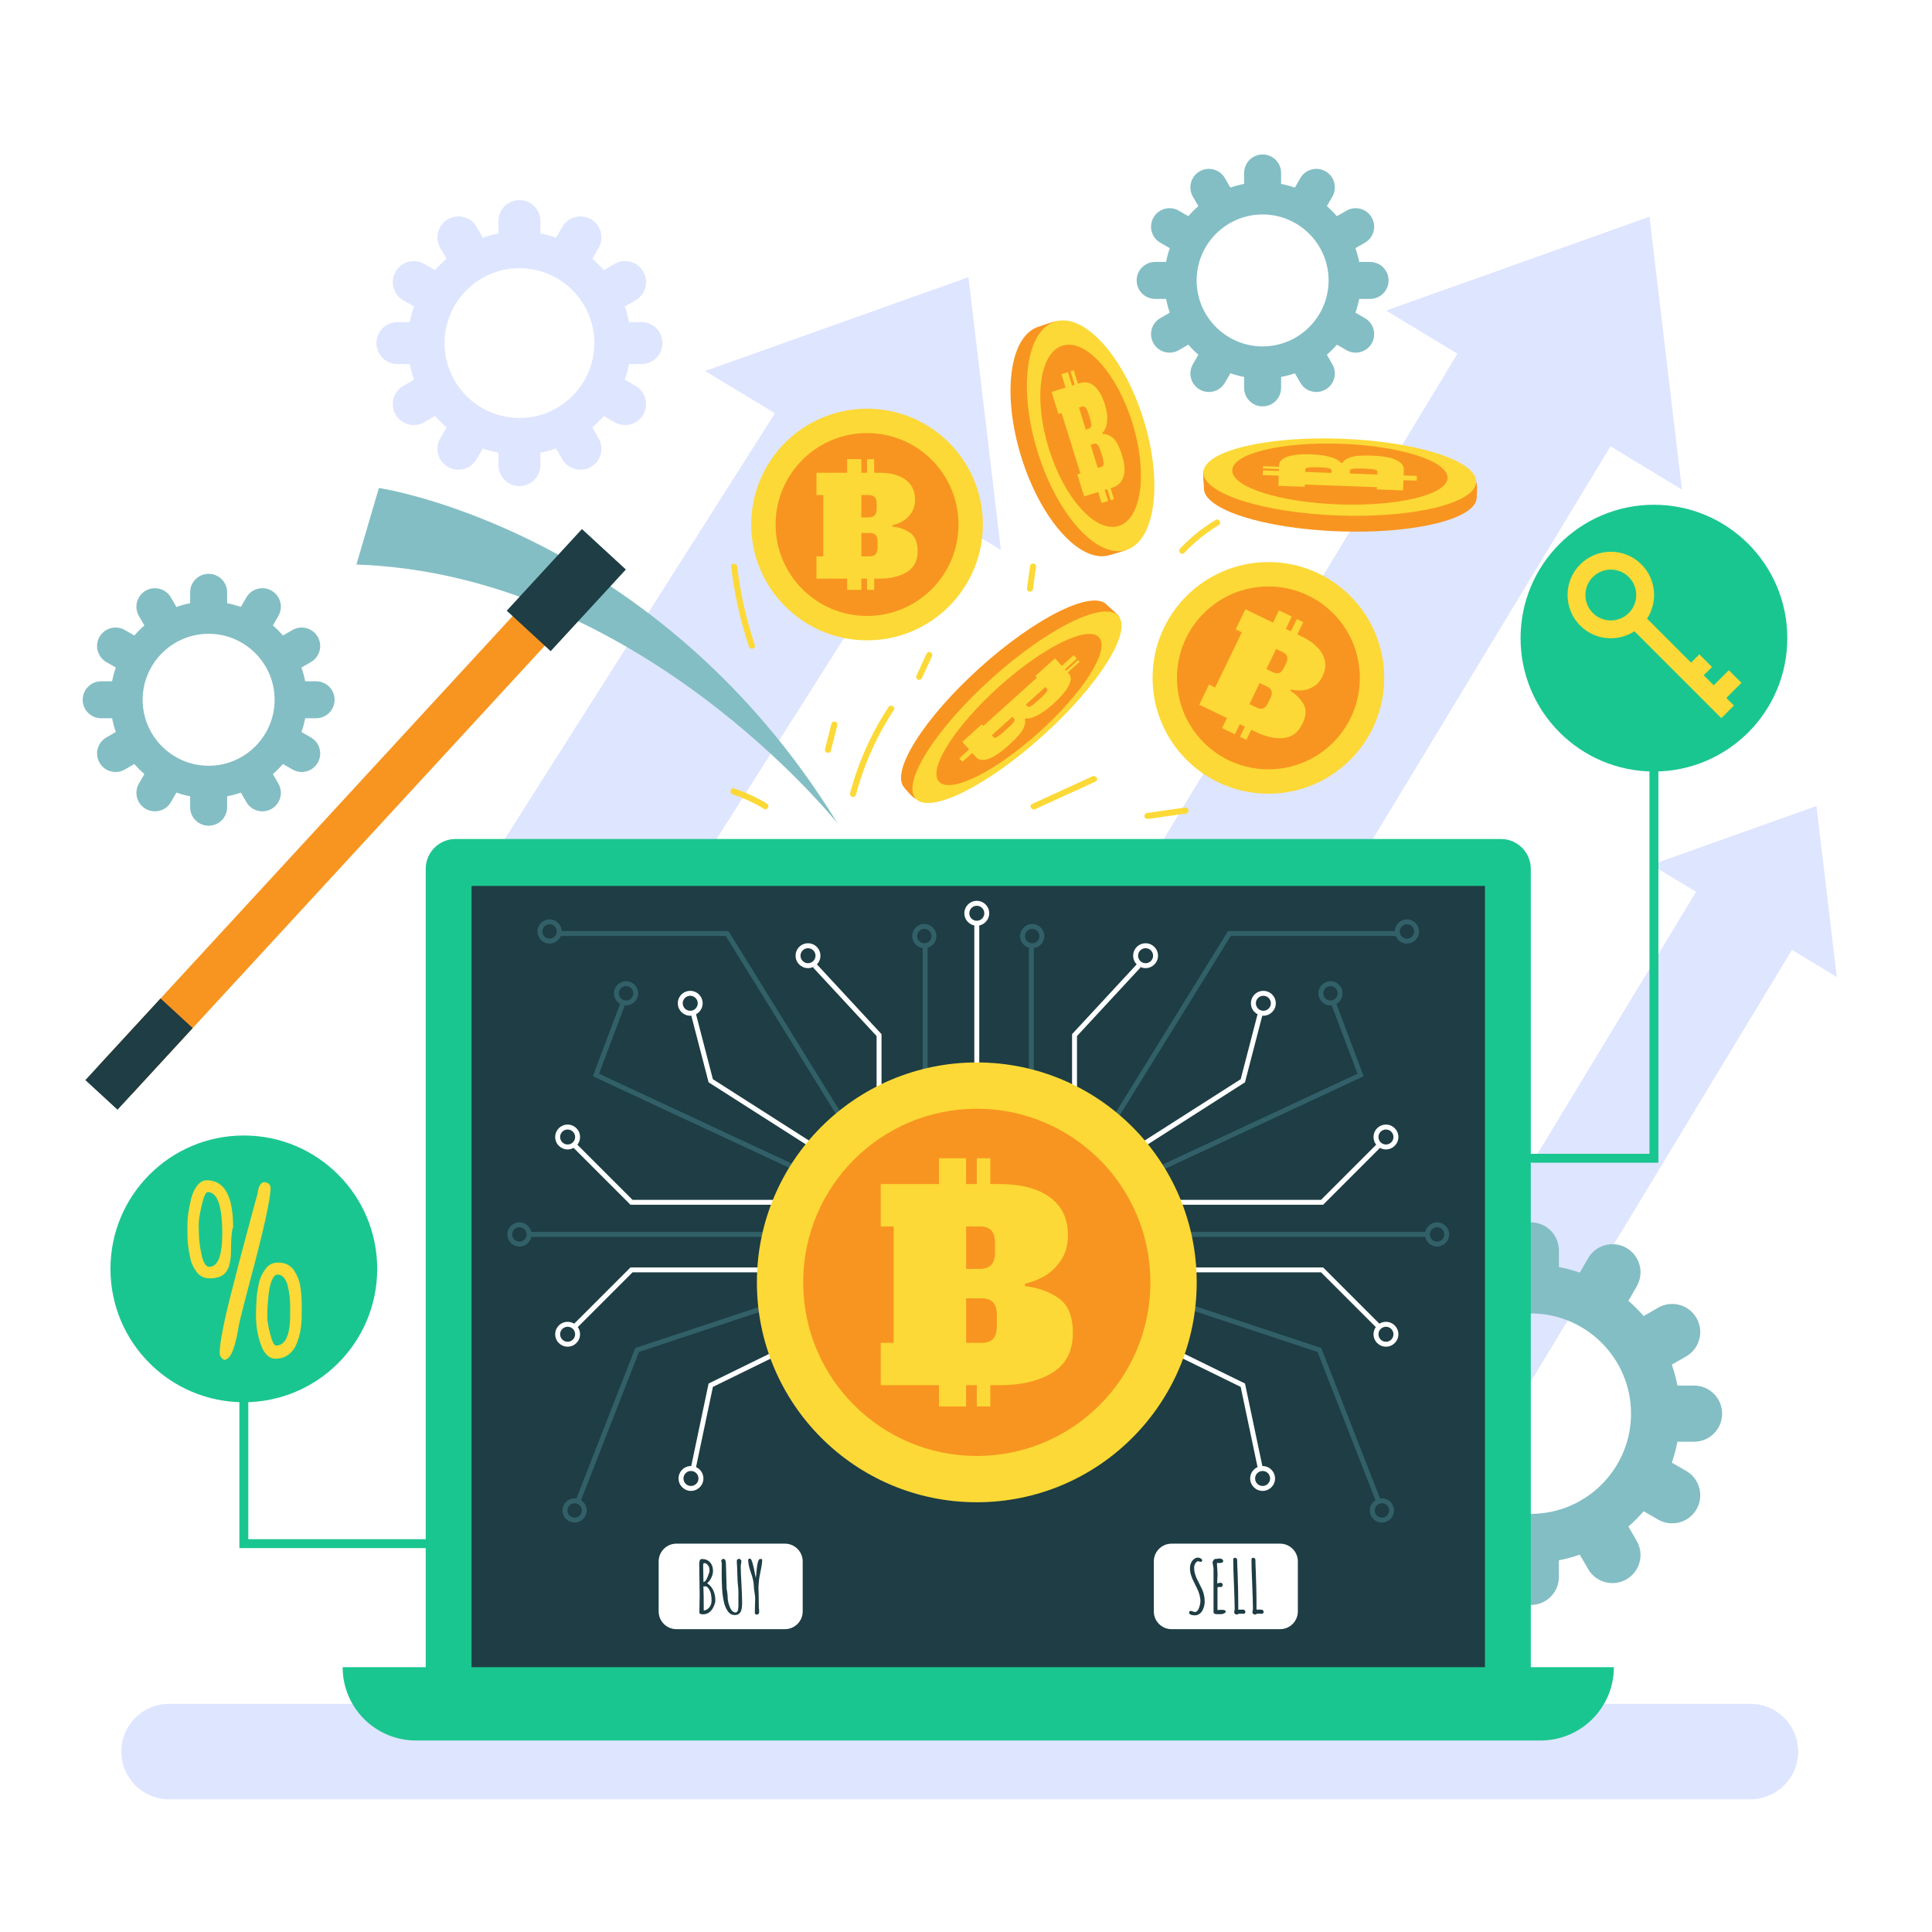 <svg width="500" height="500" viewBox="0 0 500 500" fill="none" xmlns="http://www.w3.org/2000/svg">
<rect x="0" y="0" width="500" height="500" fill="#808080" stroke="none"/>
<g clip-path="url(#clip0_2971_13295)">
<path d="M500 0H0V500H500V0Z" fill="white"/>
<path d="M453.013 465.651H43.743C36.923 465.651 31.395 460.123 31.395 453.303C31.395 446.483 36.923 440.955 43.743 440.955H453.013C459.833 440.955 465.361 446.483 465.361 453.303C465.361 460.122 459.832 465.651 453.013 465.651Z" fill="#DEE5FF"/>
<path d="M160.578 256.311L120.968 232.34L212.047 88.85L251.657 112.821L160.578 256.311Z" fill="#DEE5FF"/>
<path d="M182.471 96.014L259.03 142.344L250.633 71.738L182.471 96.014Z" fill="#DEE5FF"/>
<path d="M427.897 97.158L388.289 73.189L223.008 346.316L262.616 370.285L427.897 97.158Z" fill="#DEE5FF"/>
<path d="M358.722 80.368L435.281 126.698L426.885 56.092L358.722 80.368Z" fill="#DEE5FF"/>
<path d="M470.727 234.315L445.903 219.293L342.315 390.473L367.139 405.495L470.727 234.315Z" fill="#DEE5FF"/>
<path d="M427.375 223.807L475.358 252.844L470.095 208.592L427.375 223.807Z" fill="#DEE5FF"/>
<path d="M438.416 373.12C442.43 373.12 445.685 369.866 445.685 365.851C445.685 361.837 442.431 358.582 438.416 358.582H434.118C433.764 356.729 433.276 354.923 432.666 353.174L436.39 351.024C439.867 349.017 441.058 344.571 439.051 341.095C437.044 337.618 432.598 336.427 429.122 338.434L425.38 340.595C424.159 339.185 422.839 337.865 421.428 336.644L423.589 332.902C425.596 329.425 424.405 324.98 420.928 322.973C417.451 320.966 413.006 322.157 410.999 325.634L408.849 329.358C407.099 328.748 405.294 328.261 403.441 327.907V323.609C403.441 319.595 400.187 316.34 396.172 316.34C392.157 316.34 388.903 319.594 388.903 323.609V327.908C387.05 328.262 385.245 328.75 383.495 329.359L381.345 325.634C379.338 322.157 374.892 320.966 371.416 322.973C367.939 324.98 366.748 329.426 368.755 332.902L370.916 336.645C369.506 337.866 368.186 339.186 366.965 340.596L363.222 338.435C359.745 336.428 355.3 337.619 353.293 341.096C351.286 344.573 352.477 349.018 355.954 351.025L359.679 353.176C359.07 354.926 358.582 356.731 358.228 358.584H353.929C349.914 358.584 346.66 361.838 346.66 365.853C346.66 369.868 349.914 373.122 353.929 373.122H358.228C358.582 374.975 359.07 376.78 359.679 378.53L355.954 380.68C352.477 382.687 351.286 387.133 353.293 390.609C355.3 394.086 359.746 395.277 363.222 393.27L366.965 391.109C368.186 392.519 369.506 393.839 370.916 395.06L368.755 398.803C366.748 402.28 367.939 406.725 371.416 408.732C374.893 410.739 379.338 409.548 381.345 406.071L383.495 402.347C385.245 402.957 387.05 403.444 388.903 403.798V408.096C388.903 412.111 392.157 415.365 396.172 415.365C400.186 415.365 403.441 412.111 403.441 408.096V403.798C405.294 403.444 407.1 402.956 408.849 402.347L410.999 406.071C413.006 409.548 417.452 410.739 420.928 408.732C424.404 406.725 425.596 402.279 423.589 398.803L421.428 395.061C422.838 393.84 424.159 392.52 425.38 391.109L429.122 393.27C432.599 395.277 437.044 394.086 439.051 390.609C441.058 387.132 439.867 382.687 436.39 380.68L432.666 378.53C433.276 376.78 433.763 374.975 434.117 373.121H438.416V373.12ZM396.171 391.788C381.87 391.788 370.235 380.153 370.235 365.851C370.235 351.549 381.871 339.914 396.171 339.914C410.473 339.914 422.109 351.549 422.109 365.851C422.109 380.153 410.473 391.788 396.171 391.788Z" fill="#83BEC4"/>
<path d="M81.806 185.885C84.449 185.885 86.591 183.743 86.591 181.1C86.591 178.457 84.449 176.315 81.806 176.315H78.977C78.744 175.095 78.423 173.906 78.021 172.754L80.473 171.339C82.762 170.018 83.546 167.091 82.225 164.802C80.904 162.513 77.977 161.729 75.688 163.05L73.224 164.472C72.42 163.544 71.551 162.675 70.623 161.871L72.045 159.407C73.366 157.118 72.582 154.192 70.293 152.87C68.004 151.549 65.077 152.333 63.756 154.622L62.34 157.074C61.188 156.673 60 156.352 58.78 156.119V153.289C58.78 150.646 56.638 148.504 53.995 148.504C51.352 148.504 49.21 150.646 49.21 153.289V156.119C47.99 156.352 46.802 156.673 45.65 157.074L44.234 154.622C42.913 152.333 39.986 151.549 37.697 152.87C35.408 154.191 34.624 157.118 35.945 159.407L37.368 161.871C36.44 162.675 35.571 163.544 34.767 164.472L32.303 163.049C30.014 161.728 27.087 162.512 25.766 164.801C24.445 167.09 25.229 170.017 27.518 171.338L29.97 172.754C29.569 173.906 29.248 175.094 29.015 176.314H26.185C23.542 176.314 21.4 178.456 21.4 181.099C21.4 183.742 23.542 185.884 26.185 185.884H29.015C29.248 187.104 29.569 188.292 29.97 189.444L27.518 190.86C25.229 192.181 24.445 195.108 25.766 197.397C27.087 199.686 30.014 200.47 32.303 199.149L34.767 197.726C35.571 198.654 36.44 199.524 37.368 200.327L35.945 202.791C34.624 205.08 35.408 208.006 37.697 209.328C39.986 210.649 42.912 209.865 44.234 207.576L45.65 205.124C46.802 205.525 47.991 205.846 49.21 206.08V208.91C49.21 211.553 51.352 213.695 53.995 213.695C56.638 213.695 58.78 211.553 58.78 208.91V206.08C60 205.847 61.189 205.526 62.341 205.125L63.757 207.577C65.078 209.866 68.005 210.65 70.294 209.329C72.583 208.008 73.367 205.081 72.046 202.792L70.624 200.328C71.552 199.524 72.422 198.655 73.226 197.727L75.69 199.149C77.979 200.47 80.905 199.686 82.227 197.397C83.548 195.108 82.764 192.182 80.475 190.86L78.023 189.445C78.424 188.293 78.745 187.104 78.979 185.884L81.806 185.885ZM53.994 198.175C44.579 198.175 36.919 190.515 36.919 181.1C36.919 171.684 44.579 164.025 53.994 164.025C63.41 164.025 71.07 171.685 71.07 181.1C71.07 190.516 63.41 198.175 53.994 198.175Z" fill="#83BEC4"/>
<path d="M354.574 77.359C357.217 77.359 359.359 75.218 359.359 72.575C359.359 69.931 357.217 67.79 354.574 67.79H351.745C351.512 66.57 351.191 65.38 350.789 64.228L353.241 62.813C355.53 61.492 356.314 58.566 354.993 56.276C353.672 53.987 350.745 53.203 348.456 54.525L345.992 55.947C345.188 55.019 344.319 54.15 343.391 53.346L344.813 50.882C346.134 48.593 345.35 45.666 343.061 44.344C340.772 43.023 337.845 43.807 336.524 46.096L335.108 48.548C333.956 48.148 332.768 47.827 331.548 47.593V44.764C331.548 42.12 329.406 39.978 326.763 39.978C324.12 39.978 321.978 42.12 321.978 44.764V47.593C320.758 47.827 319.57 48.148 318.418 48.548L317.002 46.096C315.681 43.807 312.754 43.023 310.465 44.344C308.176 45.666 307.392 48.593 308.713 50.882L310.136 53.346C309.208 54.15 308.339 55.019 307.535 55.947L305.071 54.523C302.782 53.203 299.855 53.986 298.534 56.276C297.213 58.565 297.997 61.492 300.286 62.812L302.738 64.228C302.337 65.38 302.016 66.569 301.783 67.788H298.953C296.31 67.788 294.168 69.93 294.168 72.573C294.168 75.216 296.31 77.359 298.953 77.359H301.783C302.016 78.579 302.337 79.766 302.738 80.918L300.286 82.335C297.997 83.656 297.213 86.582 298.534 88.871C299.855 91.16 302.782 91.945 305.071 90.624L307.535 89.201C308.339 90.129 309.208 90.999 310.136 91.802L308.713 94.266C307.392 96.555 308.176 99.481 310.465 100.803C312.754 102.124 315.68 101.34 317.002 99.05L318.418 96.599C319.57 96.999 320.759 97.32 321.978 97.555V100.385C321.978 103.028 324.12 105.17 326.763 105.17C329.406 105.17 331.548 103.028 331.548 100.385V97.555C332.768 97.322 333.957 97.001 335.109 96.6L336.525 99.052C337.846 101.341 340.773 102.125 343.062 100.804C345.351 99.483 346.135 96.555 344.814 94.266L343.392 91.802C344.32 90.999 345.19 90.129 345.994 89.201L348.458 90.624C350.747 91.945 353.673 91.16 354.995 88.871C356.316 86.582 355.532 83.656 353.243 82.335L350.791 80.919C351.192 79.767 351.513 78.579 351.747 77.359L354.574 77.359ZM326.762 89.65C317.347 89.65 309.687 81.99 309.687 72.575C309.687 63.16 317.347 55.499 326.762 55.499C336.178 55.499 343.838 63.16 343.838 72.575C343.838 81.99 336.178 89.65 326.762 89.65Z" fill="#83BEC4"/>
<path d="M165.999 94.221C168.999 94.221 171.431 91.789 171.431 88.789C171.431 85.789 168.999 83.357 165.999 83.357H162.787C162.522 81.972 162.158 80.623 161.702 79.315L164.485 77.708C167.083 76.208 167.973 72.886 166.473 70.287C164.973 67.689 161.651 66.799 159.052 68.299L156.255 69.914C155.342 68.86 154.356 67.874 153.302 66.961L154.917 64.164C156.417 61.566 155.527 58.244 152.929 56.743C150.331 55.243 147.008 56.133 145.508 58.731L143.901 61.514C142.593 61.058 141.244 60.694 139.859 60.429V57.217C139.859 54.217 137.427 51.785 134.427 51.785C131.427 51.785 128.995 54.217 128.995 57.217V60.429C127.61 60.694 126.261 61.058 124.953 61.514L123.346 58.731C121.846 56.133 118.524 55.243 115.925 56.743C113.327 58.243 112.437 61.565 113.937 64.164L115.552 66.961C114.498 67.873 113.512 68.86 112.599 69.914L109.802 68.299C107.204 66.799 103.881 67.689 102.381 70.287C100.881 72.885 101.771 76.208 104.369 77.708L107.153 79.315C106.698 80.623 106.333 81.972 106.068 83.357H102.855C99.855 83.357 97.423 85.789 97.423 88.789C97.423 91.789 99.855 94.221 102.855 94.221H106.068C106.333 95.606 106.697 96.955 107.153 98.263L104.369 99.87C101.771 101.37 100.881 104.692 102.381 107.291C103.881 109.889 107.203 110.779 109.802 109.279L112.599 107.664C113.512 108.718 114.498 109.704 115.552 110.617L113.937 113.414C112.437 116.012 113.327 119.334 115.925 120.835C118.523 122.335 121.845 121.445 123.346 118.847L124.953 116.064C126.261 116.52 127.61 116.884 128.995 117.149V120.361C128.995 123.361 131.427 125.793 134.427 125.793C137.427 125.793 139.859 123.361 139.859 120.361V117.149C141.244 116.884 142.593 116.52 143.901 116.064L145.508 118.847C147.008 121.445 150.33 122.335 152.929 120.835C155.527 119.335 156.417 116.013 154.917 113.414L153.302 110.617C154.356 109.704 155.343 108.718 156.255 107.664L159.052 109.279C161.65 110.779 164.972 109.889 166.473 107.291C167.973 104.693 167.083 101.371 164.485 99.87L161.702 98.263C162.158 96.955 162.522 95.606 162.787 94.221H165.999ZM134.428 108.172C123.741 108.172 115.045 99.477 115.045 88.789C115.045 78.101 123.741 69.406 134.428 69.406C145.116 69.406 153.812 78.101 153.812 88.789C153.812 99.477 145.116 108.172 134.428 108.172Z" fill="#DEE5FF"/>
<path d="M388.433 446.778H117.91C113.636 446.778 110.172 443.314 110.172 439.04V224.869C110.172 220.595 113.636 217.131 117.91 217.131H388.433C392.707 217.131 396.171 220.595 396.171 224.869V439.04C396.171 443.313 392.707 446.778 388.433 446.778Z" fill="#1AC68F"/>
<path d="M384.303 229.279H122.04V435.129H384.303V229.279Z" fill="#1E3D44"/>
<path d="M398.698 450.44H107.646C97.169 450.44 88.675 441.946 88.675 431.469H417.669C417.669 441.946 409.175 450.44 398.698 450.44Z" fill="#1AC68F"/>
<path d="M240.071 244.756H238.795V280.991H240.071V244.756Z" fill="#326068"/>
<path d="M239.209 245.393C237.481 245.393 236.075 243.987 236.075 242.259C236.075 240.531 237.481 239.125 239.209 239.125C240.937 239.125 242.343 240.531 242.343 242.259C242.343 243.987 240.937 245.393 239.209 245.393ZM239.209 240.401C238.184 240.401 237.351 241.235 237.351 242.259C237.351 243.283 238.184 244.117 239.209 244.117C240.234 244.117 241.067 243.283 241.067 242.259C241.067 241.235 240.234 240.401 239.209 240.401Z" fill="#326068"/>
<path d="M218.636 292.012L187.823 242.231H144.322V240.955H188.534L219.721 291.34L218.636 292.012Z" fill="#326068"/>
<path d="M142.227 244.2C140.499 244.2 139.093 242.794 139.093 241.066C139.093 239.338 140.499 237.932 142.227 237.932C143.955 237.932 145.361 239.338 145.361 241.066C145.361 242.794 143.955 244.2 142.227 244.2ZM142.227 239.207C141.202 239.207 140.369 240.041 140.369 241.065C140.369 242.089 141.202 242.923 142.227 242.923C143.252 242.923 144.085 242.089 144.085 241.065C144.085 240.041 143.251 239.207 142.227 239.207Z" fill="#326068"/>
<path d="M208.841 304.368L153.425 278.532L160.623 259.424L161.817 259.874L155.036 277.876L209.38 303.212L208.841 304.368Z" fill="#326068"/>
<path d="M162.023 260.205C160.295 260.205 158.889 258.8 158.889 257.072C158.889 255.344 160.295 253.938 162.023 253.938C163.751 253.938 165.157 255.344 165.157 257.072C165.157 258.8 163.751 260.205 162.023 260.205ZM162.023 255.213C160.998 255.213 160.165 256.047 160.165 257.071C160.165 258.095 160.998 258.929 162.023 258.929C163.048 258.929 163.881 258.095 163.881 257.071C163.881 256.047 163.048 255.213 162.023 255.213Z" fill="#326068"/>
<path d="M201.159 318.834H136.924V320.11H201.159V318.834Z" fill="#326068"/>
<path d="M134.428 322.608C132.7 322.608 131.294 321.202 131.294 319.474C131.294 317.746 132.7 316.34 134.428 316.34C136.156 316.34 137.562 317.746 137.562 319.474C137.562 321.202 136.156 322.608 134.428 322.608ZM134.428 317.615C133.404 317.615 132.57 318.449 132.57 319.473C132.57 320.497 133.403 321.331 134.428 321.331C135.453 321.331 136.286 320.497 136.286 319.473C136.286 318.449 135.453 317.615 134.428 317.615Z" fill="#326068"/>
<path d="M150.075 389.016L148.886 388.552L164.396 348.866L199.627 337.174L200.029 338.385L165.366 349.889L150.075 389.016Z" fill="#326068"/>
<path d="M148.703 394.038C146.975 394.038 145.569 392.632 145.569 390.904C145.569 389.176 146.975 387.77 148.703 387.77C150.431 387.77 151.837 389.176 151.837 390.904C151.838 392.632 150.432 394.038 148.703 394.038ZM148.703 389.046C147.678 389.046 146.845 389.88 146.845 390.904C146.845 391.928 147.678 392.762 148.703 392.762C149.728 392.762 150.561 391.928 150.561 390.904C150.561 389.88 149.728 389.046 148.703 389.046Z" fill="#326068"/>
<path d="M267.548 244.756H266.272V280.991H267.548V244.756Z" fill="#326068"/>
<path d="M267.135 245.393C265.407 245.393 264.001 243.987 264.001 242.259C264.001 240.531 265.407 239.125 267.135 239.125C268.863 239.125 270.269 240.531 270.269 242.259C270.269 243.987 268.863 245.393 267.135 245.393ZM267.135 240.401C266.111 240.401 265.277 241.235 265.277 242.259C265.277 243.283 266.111 244.117 267.135 244.117C268.159 244.117 268.993 243.283 268.993 242.259C268.993 241.235 268.159 240.401 267.135 240.401Z" fill="#326068"/>
<path d="M287.708 292.012L286.622 291.34L317.81 240.955H362.022V242.231H318.52L287.708 292.012Z" fill="#326068"/>
<path d="M364.117 244.2C362.389 244.2 360.983 242.794 360.983 241.066C360.983 239.338 362.389 237.932 364.117 237.932C365.845 237.932 367.251 239.338 367.251 241.066C367.251 242.794 365.845 244.2 364.117 244.2ZM364.117 239.207C363.093 239.207 362.259 240.041 362.259 241.065C362.259 242.089 363.093 242.923 364.117 242.923C365.141 242.923 365.975 242.089 365.975 241.065C365.975 240.041 365.141 239.207 364.117 239.207Z" fill="#326068"/>
<path d="M297.502 304.368L296.963 303.212L351.307 277.876L344.526 259.874L345.72 259.424L352.917 278.532L352.382 278.783L297.502 304.368Z" fill="#326068"/>
<path d="M344.321 260.205C342.593 260.205 341.187 258.8 341.187 257.072C341.187 255.344 342.593 253.938 344.321 253.938C346.048 253.938 347.454 255.344 347.454 257.072C347.455 258.8 346.049 260.205 344.321 260.205ZM344.321 255.213C343.297 255.213 342.463 256.047 342.463 257.071C342.463 258.095 343.297 258.929 344.321 258.929C345.345 258.929 346.178 258.095 346.178 257.071C346.178 256.047 345.346 255.213 344.321 255.213Z" fill="#326068"/>
<path d="M369.419 318.834H305.185V320.11H369.419V318.834Z" fill="#326068"/>
<path d="M371.915 322.608C370.187 322.608 368.781 321.202 368.781 319.474C368.781 317.746 370.187 316.34 371.915 316.34C373.643 316.34 375.049 317.746 375.049 319.474C375.049 321.202 373.644 322.608 371.915 322.608ZM371.915 317.615C370.891 317.615 370.057 318.449 370.057 319.473C370.057 320.497 370.891 321.331 371.915 321.331C372.939 321.331 373.773 320.497 373.773 319.473C373.773 318.449 372.939 317.615 371.915 317.615Z" fill="#326068"/>
<path d="M356.269 389.016L340.978 349.889L306.314 338.385L306.717 337.174L341.947 348.866L357.457 388.552L356.269 389.016Z" fill="#326068"/>
<path d="M357.64 394.038C355.912 394.038 354.506 392.632 354.506 390.904C354.506 389.176 355.912 387.77 357.64 387.77C359.368 387.77 360.774 389.176 360.774 390.904C360.774 392.632 359.368 394.038 357.64 394.038ZM357.64 389.046C356.616 389.046 355.782 389.88 355.782 390.904C355.782 391.928 356.616 392.762 357.64 392.762C358.664 392.762 359.498 391.928 359.498 390.904C359.498 389.88 358.664 389.046 357.64 389.046Z" fill="#326068"/>
<path d="M228.137 299.752H226.861V268.134L210.39 250.346L211.326 249.48L228.137 267.635V299.752Z" fill="white"/>
<path d="M209.111 250.552C207.337 250.552 205.894 249.108 205.894 247.334C205.894 245.56 207.337 244.117 209.111 244.117C210.885 244.117 212.329 245.56 212.329 247.334C212.329 249.108 210.885 250.552 209.111 250.552ZM209.111 245.393C208.041 245.393 207.17 246.264 207.17 247.334C207.17 248.405 208.041 249.276 209.111 249.276C210.182 249.276 211.053 248.405 211.053 247.334C211.052 246.264 210.181 245.393 209.111 245.393Z" fill="white"/>
<path d="M215.008 300.291L183.386 280.104L178.789 262.389L180.024 262.068L184.495 279.298L215.694 299.216L215.008 300.291Z" fill="white"/>
<path d="M178.631 262.867C176.857 262.867 175.413 261.423 175.413 259.649C175.413 257.875 176.856 256.432 178.631 256.432C180.406 256.432 181.849 257.875 181.849 259.649C181.848 261.423 180.405 262.867 178.631 262.867ZM178.631 257.707C177.56 257.707 176.689 258.578 176.689 259.648C176.689 260.719 177.56 261.59 178.631 261.59C179.702 261.59 180.573 260.719 180.573 259.648C180.572 258.578 179.701 257.707 178.631 257.707Z" fill="white"/>
<path d="M219.178 311.792H163.167L148.252 296.878L149.154 295.975L163.695 310.516H219.178V311.792Z" fill="white"/>
<path d="M146.901 297.474C145.127 297.474 143.683 296.03 143.683 294.256C143.683 292.482 145.126 291.039 146.901 291.039C148.675 291.039 150.118 292.482 150.118 294.256C150.118 296.03 148.675 297.474 146.901 297.474ZM146.901 292.315C145.83 292.315 144.959 293.186 144.959 294.256C144.959 295.327 145.83 296.198 146.901 296.198C147.971 296.198 148.842 295.327 148.842 294.256C148.842 293.186 147.971 292.315 146.901 292.315Z" fill="white"/>
<path d="M149.154 343.823L148.252 342.921L163.167 328.008H219.178V329.284H163.695L149.154 343.823Z" fill="white"/>
<path d="M146.901 348.522C145.127 348.522 143.683 347.079 143.683 345.305C143.683 343.531 145.126 342.088 146.901 342.088C148.675 342.088 150.118 343.531 150.118 345.305C150.118 347.08 148.675 348.522 146.901 348.522ZM146.901 343.364C145.83 343.364 144.959 344.235 144.959 345.305C144.959 346.375 145.83 347.246 146.901 347.246C147.971 347.246 148.842 346.375 148.842 345.305C148.842 344.235 147.971 343.364 146.901 343.364Z" fill="white"/>
<path d="M180.03 380.179L178.782 379.917L183.381 358.055L210.578 344.732L211.138 345.879L184.501 358.926L180.03 380.179Z" fill="white"/>
<path d="M178.825 385.844C177.051 385.844 175.607 384.401 175.607 382.627C175.607 380.853 177.05 379.41 178.825 379.41C180.599 379.41 182.042 380.853 182.042 382.627C182.042 384.401 180.599 385.844 178.825 385.844ZM178.825 380.686C177.754 380.686 176.883 381.557 176.883 382.627C176.883 383.697 177.754 384.568 178.825 384.568C179.895 384.568 180.766 383.697 180.766 382.627C180.766 381.557 179.895 380.686 178.825 380.686Z" fill="white"/>
<path d="M278.726 299.752H277.45V267.635L294.262 249.48L295.198 250.346L278.726 268.134V299.752Z" fill="white"/>
<path d="M296.477 250.552C294.703 250.552 293.259 249.108 293.259 247.334C293.259 245.56 294.703 244.117 296.477 244.117C298.251 244.117 299.694 245.56 299.694 247.334C299.694 249.108 298.251 250.552 296.477 250.552ZM296.477 245.393C295.406 245.393 294.535 246.264 294.535 247.334C294.535 248.405 295.406 249.276 296.477 249.276C297.547 249.276 298.418 248.405 298.418 247.334C298.418 246.264 297.547 245.393 296.477 245.393Z" fill="white"/>
<path d="M290.58 300.291L289.893 299.216L321.092 279.298L325.563 262.068L326.799 262.389L322.2 280.104L290.58 300.291Z" fill="white"/>
<path d="M326.957 262.867C325.183 262.867 323.74 261.423 323.74 259.649C323.74 257.875 325.183 256.432 326.957 256.432C328.731 256.432 330.174 257.875 330.174 259.649C330.174 261.423 328.731 262.867 326.957 262.867ZM326.957 257.707C325.887 257.707 325.016 258.578 325.016 259.648C325.016 260.719 325.887 261.59 326.957 261.59C328.027 261.59 328.898 260.719 328.898 259.648C328.898 258.578 328.027 257.707 326.957 257.707Z" fill="white"/>
<path d="M342.421 311.792H286.408V310.516H341.892L356.432 295.975L357.334 296.878L342.421 311.792Z" fill="white"/>
<path d="M358.686 297.474C356.912 297.474 355.469 296.03 355.469 294.256C355.469 292.482 356.912 291.039 358.686 291.039C360.46 291.039 361.903 292.482 361.903 294.256C361.904 296.03 360.461 297.474 358.686 297.474ZM358.686 292.315C357.616 292.315 356.745 293.186 356.745 294.256C356.745 295.327 357.616 296.198 358.686 296.198C359.756 296.198 360.627 295.327 360.627 294.256C360.627 293.186 359.757 292.315 358.686 292.315Z" fill="white"/>
<path d="M356.432 343.823L341.892 329.284H286.408V328.008H342.421L357.334 342.921L356.432 343.823Z" fill="white"/>
<path d="M358.686 348.522C356.912 348.522 355.469 347.079 355.469 345.305C355.469 343.531 356.912 342.088 358.686 342.088C360.46 342.088 361.903 343.531 361.903 345.305C361.904 347.08 360.461 348.522 358.686 348.522ZM358.686 343.364C357.616 343.364 356.745 344.235 356.745 345.305C356.745 346.375 357.616 347.246 358.686 347.246C359.756 347.246 360.627 346.375 360.627 345.305C360.627 344.235 359.757 343.364 358.686 343.364Z" fill="white"/>
<path d="M325.556 380.179L321.087 358.926L294.449 345.879L295.011 344.732L322.206 358.055L322.271 358.36L326.805 379.917L325.556 380.179Z" fill="white"/>
<path d="M326.762 385.844C324.988 385.844 323.545 384.401 323.545 382.627C323.545 380.853 324.988 379.41 326.762 379.41C328.536 379.41 329.98 380.853 329.98 382.627C329.98 384.401 328.536 385.844 326.762 385.844ZM326.762 380.686C325.692 380.686 324.821 381.557 324.821 382.627C324.821 383.697 325.692 384.568 326.762 384.568C327.833 384.568 328.704 383.697 328.704 382.627C328.704 381.557 327.833 380.686 326.762 380.686Z" fill="white"/>
<path d="M252.793 239.57C251.019 239.57 249.576 238.127 249.576 236.353C249.576 234.579 251.019 233.135 252.793 233.135C254.567 233.135 256.011 234.579 256.011 236.353C256.011 238.127 254.567 239.57 252.793 239.57ZM252.793 234.411C251.723 234.411 250.852 235.282 250.852 236.353C250.852 237.423 251.723 238.294 252.793 238.294C253.864 238.294 254.735 237.423 254.735 236.353C254.735 235.282 253.864 234.411 252.793 234.411Z" fill="white"/>
<path d="M253.431 238.932H252.155V278.204H253.431V238.932Z" fill="white"/>
<path d="M252.794 388.783C284.226 388.783 309.706 363.303 309.706 331.871C309.706 300.439 284.226 274.959 252.794 274.959C221.363 274.959 195.882 300.439 195.882 331.871C195.882 363.303 221.363 388.783 252.794 388.783Z" fill="#FCD936"/>
<path d="M252.794 376.801C277.609 376.801 297.725 356.685 297.725 331.87C297.725 307.056 277.609 286.939 252.794 286.939C227.98 286.939 207.863 307.056 207.863 331.87C207.863 356.685 227.98 376.801 252.794 376.801Z" fill="#F89520"/>
<path d="M227.937 347.518H231.283V317.408H227.937V306.434H258.65C264.225 306.434 268.574 307.572 271.697 309.847C274.819 312.122 276.381 315.379 276.381 319.616C276.381 322.249 275.756 324.467 274.508 326.274C273.258 328.081 271.798 329.442 270.126 330.355C268.453 331.27 266.835 331.884 265.274 332.195V332.864C268.441 333.177 271.296 334.181 273.839 335.875C276.381 337.571 277.653 340.604 277.653 344.975C277.653 349.659 275.891 353.082 272.367 355.246C268.842 357.41 264.27 358.491 258.651 358.491H227.938L227.937 347.518ZM253.631 328.381C254.924 328.381 255.895 328.036 256.543 327.344C257.189 326.653 257.512 325.571 257.512 324.099V321.69C257.512 320.218 257.188 319.137 256.543 318.445C255.895 317.754 254.925 317.408 253.631 317.408H250.019V328.382H253.631V328.381ZM254.1 347.518C255.393 347.518 256.364 347.173 257.01 346.481C257.657 345.79 257.981 344.708 257.981 343.236V340.292C257.981 338.82 257.657 337.739 257.01 337.047C256.363 336.356 255.393 336.01 254.1 336.01H250.019V347.519L254.1 347.518Z" fill="#FCD936"/>
<path d="M250.019 299.754H243.02V363.989H250.019V299.754Z" fill="#FCD936"/>
<path d="M256.293 299.754H252.794V314.366H256.293V299.754Z" fill="#FCD936"/>
<path d="M256.293 349.377H252.794V363.989H256.293V349.377Z" fill="#FCD936"/>
<path d="M203.14 421.628H175.058C172.519 421.628 170.461 419.57 170.461 417.031V404.093C170.461 401.554 172.519 399.496 175.058 399.496H203.14C205.679 399.496 207.737 401.554 207.737 404.093V417.031C207.737 419.57 205.678 421.628 203.14 421.628Z" fill="white"/>
<path d="M180.998 417.313L181.036 414.99L181.074 412.667C181.074 411.824 181.055 410.546 181.017 408.834C180.979 407.135 180.96 405.856 180.96 405V404.887C180.96 404.56 180.991 404.258 181.054 403.98C181.13 403.641 181.331 403.471 181.658 403.471C182.539 403.471 183.237 403.754 183.754 404.321C184.27 404.887 184.528 405.636 184.528 406.569C184.528 407.135 184.377 407.726 184.075 408.343C183.773 408.96 183.414 409.42 182.998 409.722C183.728 410.212 184.266 410.845 184.613 411.619C184.959 412.394 185.132 413.247 185.132 414.178C185.132 414.619 184.981 415.166 184.679 415.821C184.314 416.601 183.817 417.161 183.187 417.501C182.809 417.69 182.394 417.784 181.941 417.784H181.865C181.287 417.785 180.998 417.627 180.998 417.313ZM182.886 408.626C183.075 408.274 183.251 407.846 183.415 407.342C183.453 407.204 183.515 407.027 183.604 406.814V406.152C183.604 405.775 183.465 405.41 183.189 405.057C182.912 404.704 182.597 404.529 182.245 404.529C182.069 404.529 181.98 404.724 181.98 405.114C181.98 405.945 181.993 406.688 182.018 407.342L182.055 409.439C182.383 409.363 182.66 409.092 182.886 408.626ZM183.604 415.954C183.969 415.475 184.151 414.903 184.151 414.235C184.151 413.656 184.104 413.125 184.009 412.64C183.915 412.155 183.792 411.787 183.641 411.535C183.502 411.297 183.364 411.095 183.225 410.931C183.086 410.768 182.967 410.661 182.866 410.611L182.715 410.554H182.036C182.099 412.001 182.13 414.086 182.13 416.805C182.748 416.715 183.238 416.432 183.604 415.954Z" fill="#1E3D44"/>
<path d="M188.343 416.954C187.852 416.261 187.506 415.412 187.305 414.404C187.078 413.335 186.933 412.189 186.871 410.968C186.808 409.861 186.776 408.658 186.776 407.361V405.794C186.788 405.353 186.795 404.887 186.795 404.397C186.694 404.296 186.644 404.17 186.644 404.019C186.644 403.868 186.701 403.732 186.814 403.613C186.927 403.494 187.053 403.434 187.191 403.434C187.644 403.434 187.871 403.882 187.871 404.775C187.871 405.354 187.902 406.45 187.966 408.06C188.029 409.672 188.06 410.767 188.06 411.345C188.123 411.51 188.183 411.836 188.24 412.328C188.297 412.818 188.325 413.221 188.325 413.536C188.325 413.814 188.369 414.156 188.457 414.566C188.545 414.975 188.671 415.388 188.835 415.803C188.998 416.243 189.212 416.606 189.477 416.889C189.741 417.172 190.018 417.313 190.308 417.313C190.484 417.313 190.632 417.257 190.752 417.143C190.872 417.03 190.95 416.867 190.988 416.653C191.064 416.3 191.101 415.955 191.101 415.614V411.931C191.101 411.465 191.057 410.874 190.969 410.157C190.893 409.363 190.856 408.766 190.856 408.363V408.231C190.856 408.03 190.849 407.847 190.837 407.684L190.818 407.137C190.818 406.784 190.8 406.249 190.761 405.532C190.711 404.889 190.685 404.349 190.685 403.908C190.685 403.769 190.757 403.651 190.902 403.549C191.046 403.449 191.207 403.398 191.383 403.398L191.855 403.832V404.153C191.855 404.304 191.83 404.487 191.779 404.7C191.729 405.053 191.703 405.254 191.703 405.304C191.703 406.45 191.766 408.03 191.892 410.043C192.006 412.159 192.062 413.802 192.062 414.972C192.062 415.602 191.999 416.156 191.873 416.634C191.797 416.924 191.693 417.157 191.561 417.332C191.429 417.509 191.249 417.659 191.023 417.785C190.809 417.91 190.532 417.974 190.192 417.974C189.413 417.973 188.797 417.633 188.343 416.954Z" fill="#1E3D44"/>
<path d="M195.491 417.728C195.397 417.641 195.349 417.533 195.349 417.408L195.387 415.576C195.424 414.758 195.444 414.148 195.444 413.745C195.444 413.38 195.387 412.838 195.274 412.121C195.148 411.416 195.085 410.868 195.085 410.478C195.085 410 195.016 409.453 194.877 408.836C194.738 408.219 194.562 407.627 194.348 407.061C194.147 406.52 193.976 405.937 193.838 405.315C193.699 404.692 193.63 404.147 193.63 403.681C193.63 403.594 193.68 403.518 193.781 403.455C193.882 403.392 193.989 403.361 194.102 403.361C194.24 403.361 194.372 403.505 194.498 403.795C194.649 404.122 194.794 404.582 194.932 405.173C195.07 405.765 195.152 406.118 195.178 406.231L195.423 407.534L195.612 408.365C195.65 408.164 195.681 407.899 195.706 407.572C195.782 406.526 195.876 405.658 195.989 404.966C196.077 404.487 196.178 404.122 196.291 403.87C196.417 403.594 196.568 403.455 196.744 403.455C197.084 403.455 197.254 403.518 197.254 403.644C197.254 404.361 197.103 405.418 196.801 406.816C196.499 408.213 196.348 409.278 196.348 410.007L196.311 410.309C196.286 410.497 196.28 410.611 196.292 410.648V410.95C196.292 411.492 196.311 412.322 196.349 413.443L196.387 415.955L196.425 416.389L196.463 416.841V417.313C196.463 417.464 196.4 417.594 196.274 417.7C196.148 417.806 195.997 417.86 195.821 417.86C195.695 417.86 195.585 417.817 195.491 417.728Z" fill="#1E3D44"/>
<path d="M331.286 421.628H303.204C300.665 421.628 298.607 419.57 298.607 417.031V404.093C298.607 401.554 300.665 399.496 303.204 399.496H331.286C333.825 399.496 335.883 401.554 335.883 404.093V417.031C335.883 419.57 333.825 421.628 331.286 421.628Z" fill="white"/>
<path d="M308.039 417.803C307.838 417.69 307.737 417.558 307.737 417.407C307.737 417.256 307.775 417.133 307.85 417.039C307.926 416.944 308.032 416.897 308.171 416.897C308.296 416.897 308.479 416.947 308.718 417.048C308.982 417.149 309.146 417.199 309.209 417.199C309.447 417.199 309.665 417.095 309.86 416.888C310.055 416.68 310.209 416.406 310.322 416.066C310.548 415.437 310.662 414.871 310.662 414.367C310.662 413.825 310.577 413.255 310.407 412.658C310.237 412.06 310.007 411.478 309.717 410.911L309.415 410.308C309.1 409.678 308.859 409.181 308.689 408.816C308.519 408.451 308.371 408.055 308.245 407.626C308.057 407.022 307.962 406.436 307.962 405.87C307.962 405.417 308.04 404.989 308.198 404.586C308.356 404.183 308.592 403.844 308.907 403.566C309.222 403.264 309.612 403.113 310.078 403.113C310.304 403.113 310.525 403.179 310.738 403.312C310.952 403.444 311.103 403.611 311.191 403.812L310.87 404.208C310.543 404.208 310.297 404.145 310.133 404.019C309.907 404.045 309.709 404.154 309.539 404.349C309.369 404.545 309.24 404.768 309.152 405.02C309.077 405.26 309.039 405.499 309.039 405.738C309.039 406.217 309.105 406.704 309.237 407.202C309.369 407.699 309.543 408.168 309.756 408.608L311.078 411.252C311.292 411.705 311.462 412.215 311.587 412.782C311.713 413.348 311.776 413.915 311.776 414.481C311.776 415.312 311.574 416.093 311.172 416.823C310.958 417.2 310.682 417.499 310.341 417.72C310.001 417.941 309.624 418.05 309.208 418.05C308.757 418.048 308.366 417.967 308.039 417.803Z" fill="#1E3D44"/>
<path d="M314.384 417.653C314.17 417.59 314.063 417.413 314.063 417.125V406.153C314.063 405.939 314.026 405.618 313.95 405.19C313.862 404.8 313.818 404.479 313.818 404.227V404.17C314.032 403.817 314.19 403.591 314.29 403.491C314.466 403.491 314.699 403.465 314.988 403.415C315.252 403.365 315.485 403.34 315.687 403.34C315.888 403.34 316.083 403.399 316.272 403.519C316.461 403.639 316.555 403.781 316.555 403.944C316.555 404.321 316.265 404.51 315.686 404.51H315.422C315.346 404.498 315.259 404.491 315.158 404.491C315.044 404.491 314.976 404.498 314.95 404.51C314.95 404.938 314.976 405.454 315.026 406.058L315.063 406.586L315.101 407.625C315.101 407.865 315.082 408.229 315.044 408.721L315.007 409.778L315.271 409.722C315.523 409.646 315.73 409.608 315.895 409.608C316.033 409.608 316.159 409.662 316.272 409.769C316.385 409.876 316.442 409.998 316.442 410.137C316.442 410.288 316.395 410.424 316.3 410.543C316.206 410.663 316.09 410.722 315.951 410.722L315.725 410.703H315.479C315.291 410.703 315.159 410.747 315.083 410.835V416.67L316.141 416.613C316.859 416.613 317.217 416.776 317.217 417.104V417.179C317.142 417.33 317.003 417.453 316.802 417.547C316.601 417.641 316.406 417.701 316.217 417.726L315.595 417.745H315.01C314.768 417.747 314.559 417.716 314.384 417.653Z" fill="#1E3D44"/>
<path d="M319.604 417.661C319.472 417.542 319.406 417.4 319.406 417.237C319.406 417.124 319.431 416.985 319.481 416.822C319.519 416.645 319.538 416.513 319.538 416.425C319.538 415.306 319.474 413.152 319.349 409.967C319.223 407.248 319.16 405.101 319.16 403.528C319.16 403.414 319.205 403.323 319.292 403.254C319.38 403.185 319.488 403.15 319.613 403.15C319.764 403.15 319.896 403.204 320.009 403.311C320.123 403.417 320.179 403.546 320.179 403.697C320.179 404.453 320.217 405.585 320.292 407.097C320.356 408.772 320.387 409.904 320.387 410.495L320.406 410.722V410.948V411.08V411.175C320.443 412.27 320.462 413.906 320.462 416.085V416.575H321.916C322.18 416.764 322.312 416.953 322.312 417.141C322.312 417.28 322.265 417.403 322.171 417.509C322.077 417.616 321.966 417.67 321.841 417.67C321.803 417.67 321.734 417.657 321.633 417.632L321.558 417.613C321.482 417.625 321.362 417.632 321.199 417.632H320.878C320.791 417.62 320.69 417.613 320.577 417.613C320.451 417.764 320.275 417.84 320.048 417.84C319.884 417.841 319.737 417.781 319.604 417.661Z" fill="#1E3D44"/>
<path d="M324.326 417.661C324.194 417.542 324.128 417.4 324.128 417.237C324.128 417.124 324.153 416.985 324.203 416.822C324.241 416.645 324.26 416.513 324.26 416.425C324.26 415.306 324.196 413.152 324.071 409.967C323.945 407.248 323.882 405.101 323.882 403.528C323.882 403.414 323.927 403.323 324.014 403.254C324.102 403.185 324.21 403.15 324.335 403.15C324.486 403.15 324.618 403.204 324.731 403.311C324.845 403.417 324.901 403.546 324.901 403.697C324.901 404.453 324.939 405.585 325.014 407.097C325.078 408.772 325.109 409.904 325.109 410.495L325.128 410.722V410.948V411.08V411.175C325.165 412.27 325.184 413.906 325.184 416.085V416.575H326.638C326.902 416.764 327.034 416.953 327.034 417.141C327.034 417.28 326.987 417.403 326.893 417.509C326.799 417.616 326.688 417.67 326.563 417.67C326.525 417.67 326.456 417.657 326.355 417.632L326.28 417.613C326.204 417.625 326.084 417.632 325.921 417.632H325.6C325.513 417.62 325.412 417.613 325.299 417.613C325.173 417.764 324.997 417.84 324.77 417.84C324.606 417.841 324.458 417.781 324.326 417.661Z" fill="#1E3D44"/>
<path d="M98.056 126.291C98.056 126.291 169.958 136.887 216.839 213.202C216.839 213.202 165.657 148.625 92.239 146.1L98.056 126.291Z" fill="#83BEC4"/>
<path d="M154.256 152.713L145.932 145.047L25.632 275.682L33.957 283.348L154.256 152.713Z" fill="#F89520"/>
<path d="M49.876 266.061L41.551 258.395L22.091 279.527L30.416 287.193L49.876 266.061Z" fill="#1E3D44"/>
<path d="M161.972 147.387L150.606 136.92L131.146 158.052L142.512 168.519L161.972 147.387Z" fill="#1E3D44"/>
<path d="M224.392 165.716C240.946 165.716 254.365 152.296 254.365 135.743C254.365 119.189 240.946 105.77 224.392 105.77C207.838 105.77 194.419 119.189 194.419 135.743C194.419 152.296 207.838 165.716 224.392 165.716Z" fill="#FCD936"/>
<path d="M224.392 159.406C237.461 159.406 248.055 148.812 248.055 135.743C248.055 122.674 237.461 112.08 224.392 112.08C211.323 112.08 200.729 122.674 200.729 135.743C200.729 148.812 211.323 159.406 224.392 159.406Z" fill="#F89520"/>
<path d="M235.475 137.85C234.136 136.958 232.632 136.429 230.964 136.264V135.912C231.786 135.748 232.638 135.425 233.519 134.943C234.4 134.462 235.169 133.745 235.827 132.794C236.484 131.843 236.813 130.674 236.813 129.288C236.813 127.056 235.99 125.341 234.346 124.143C232.701 122.945 230.411 122.346 227.475 122.346H226.234V118.828H224.391V122.346H222.929V118.828H219.243V122.346H211.3V128.125H213.062V143.982H211.3V149.761H219.243V152.656H222.929V149.761H227.475C230.434 149.761 232.842 149.192 234.699 148.052C236.555 146.913 237.483 145.11 237.483 142.643C237.483 140.341 236.814 138.743 235.475 137.85ZM224.833 128.124C225.514 128.124 226.025 128.306 226.366 128.67C226.706 129.035 226.877 129.604 226.877 130.379V131.648C226.877 132.423 226.706 132.993 226.366 133.357C226.025 133.722 225.514 133.903 224.833 133.903H222.931V128.124H224.833ZM227.123 141.726C227.123 142.501 226.952 143.071 226.612 143.435C226.271 143.8 225.76 143.981 225.079 143.981H222.93V137.92H225.079C225.76 137.92 226.271 138.102 226.612 138.466C226.953 138.831 227.123 139.4 227.123 140.175V141.726Z" fill="#FCD936"/>
<path d="M226.235 144.961H224.392V152.656H226.235V144.961Z" fill="#FCD936"/>
<path d="M328.262 205.411C344.816 205.411 358.235 191.991 358.235 175.438C358.235 158.884 344.816 145.465 328.262 145.465C311.708 145.465 298.289 158.884 298.289 175.438C298.289 191.991 311.708 205.411 328.262 205.411Z" fill="#FCD936"/>
<path d="M328.262 199.101C341.331 199.101 351.925 188.507 351.925 175.438C351.925 162.37 341.331 151.775 328.262 151.775C315.193 151.775 304.599 162.37 304.599 175.438C304.599 188.507 315.193 199.101 328.262 199.101Z" fill="#F89520"/>
<path d="M337.323 182.159C336.506 180.773 335.382 179.643 333.952 178.769L334.105 178.452C334.916 178.662 335.824 178.742 336.827 178.691C337.829 178.641 338.834 178.33 339.84 177.76C340.846 177.189 341.65 176.281 342.254 175.032C343.225 173.023 343.23 171.121 342.272 169.326C341.312 167.532 339.511 165.996 336.867 164.718L335.75 164.178L337.281 161.01L335.622 160.208L334.091 163.376L332.775 162.74L334.306 159.572L330.987 157.968L329.456 161.136L322.304 157.68L319.79 162.884L321.377 163.651L314.478 177.929L312.891 177.162L310.377 182.366L317.529 185.822L316.269 188.429L319.588 190.033L320.848 187.426L324.941 189.404C327.606 190.692 330.021 191.227 332.189 191.008C334.355 190.79 335.976 189.57 337.049 187.349C338.048 185.275 338.14 183.546 337.323 182.159ZM331.973 168.772C332.586 169.068 332.967 169.455 333.116 169.931C333.264 170.407 333.169 170.994 332.832 171.692L332.28 172.834C331.943 173.532 331.541 173.971 331.077 174.151C330.611 174.331 330.072 174.272 329.459 173.976L327.746 173.148L330.26 167.944L331.973 168.772ZM328.117 182.016C327.78 182.714 327.378 183.153 326.913 183.332C326.448 183.512 325.909 183.453 325.295 183.157L323.36 182.222L325.997 176.765L327.932 177.7C328.545 177.996 328.926 178.383 329.074 178.859C329.222 179.335 329.128 179.922 328.791 180.62L328.117 182.016Z" fill="#FCD936"/>
<path d="M325.908 184.55L324.249 183.748L320.901 190.677L322.56 191.479L325.908 184.55Z" fill="#FCD936"/>
<path d="M266.905 187.582C254.23 199.01 242.452 207.839 236.972 206.678C236.189 206.512 234.477 204.353 234.018 203.843C230.34 199.764 239.101 185.869 253.587 172.809C268.072 159.749 282.797 152.468 286.475 156.547C286.76 156.863 289.495 159.179 289.634 159.609C291.283 164.718 280.267 175.535 266.905 187.582Z" fill="#F89520"/>
<path d="M269.855 190.426C284.34 177.366 293.102 163.472 289.424 159.393C285.746 155.314 271.022 162.594 256.537 175.654C242.051 188.714 233.29 202.608 236.967 206.687C240.645 210.766 255.369 203.486 269.855 190.426Z" fill="#FCD936"/>
<path d="M268.976 189.45C280.412 179.14 287.329 168.171 284.425 164.95C281.521 161.729 269.897 167.476 258.461 177.787C247.025 188.097 240.108 199.066 243.012 202.287C245.916 205.508 257.54 199.76 268.976 189.45Z" fill="#F89520"/>
<path d="M264.833 188.553C265.316 187.519 265.445 186.731 265.218 186.19L265.526 185.912C265.852 185.985 266.324 185.94 266.942 185.777C267.559 185.614 268.357 185.238 269.336 184.65C270.315 184.061 271.41 183.221 272.623 182.127C274.576 180.366 275.894 178.81 276.577 177.46C277.26 176.11 277.275 175.072 276.623 174.349L276.347 174.043L279.426 171.267L279.017 170.813L275.938 173.589L275.613 173.229L278.692 170.453L277.873 169.545L274.794 172.321L273.029 170.364L267.972 174.924L268.364 175.358L254.488 187.869L254.096 187.435L249.039 191.995L250.804 193.953L248.27 196.237L249.089 197.145L251.623 194.861L252.633 195.981C253.291 196.71 254.324 196.855 255.734 196.413C257.143 195.972 258.927 194.778 261.086 192.831C263.1 191.012 264.349 189.587 264.833 188.553ZM270.979 178.257C271.13 178.425 271.084 178.695 270.842 179.066C270.599 179.437 270.138 179.929 269.46 180.54L268.35 181.541C267.672 182.153 267.135 182.56 266.741 182.764C266.346 182.968 266.074 182.985 265.922 182.817L265.499 182.348L270.556 177.788L270.979 178.257ZM259.586 189.553C258.908 190.165 258.371 190.572 257.977 190.775C257.582 190.979 257.31 190.996 257.158 190.828L256.68 190.298L261.984 185.516L262.462 186.046C262.613 186.214 262.567 186.484 262.325 186.855C262.082 187.227 261.621 187.718 260.943 188.329L259.586 189.553Z" fill="#FCD936"/>
<path d="M255.533 190.755L255.124 190.301L248.39 196.372L248.799 196.826L255.533 190.755Z" fill="#FCD936"/>
<path d="M347.221 117.637C364.276 118.249 378.879 120.103 382.007 124.751C382.454 125.415 382.181 128.157 382.156 128.843C381.959 134.332 365.998 138.215 346.507 137.515C327.016 136.816 311.374 131.799 311.571 126.31C311.586 125.884 311.233 122.318 311.433 121.913C313.803 117.095 329.242 116.992 347.221 117.637Z" fill="#F89520"/>
<path d="M382.028 124.741C382.225 119.252 366.583 114.234 347.091 113.534C327.599 112.834 311.637 116.716 311.44 122.205C311.243 127.695 326.885 132.712 346.377 133.412C365.869 134.113 381.83 130.23 382.028 124.741Z" fill="#FCD936"/>
<path d="M374.626 123.694C374.781 119.36 362.433 115.398 347.044 114.845C331.656 114.293 319.055 117.358 318.899 121.692C318.743 126.026 331.092 129.987 346.48 130.54C361.869 131.093 374.47 128.027 374.626 123.694Z" fill="#F89520"/>
<path d="M349.384 118.382C348.317 118.788 347.677 119.265 347.463 119.811L347.048 119.796C346.865 119.516 346.494 119.22 345.937 118.908C345.381 118.596 344.546 118.31 343.434 118.052C342.321 117.794 340.95 117.635 339.317 117.577C336.689 117.483 334.66 117.683 333.23 118.178C331.8 118.673 331.067 119.407 331.032 120.38L331.017 120.791L326.874 120.642L326.852 121.253L330.995 121.402L330.978 121.887L326.835 121.738L326.791 122.96L330.934 123.109L330.839 125.743L337.644 125.987L337.665 125.403L356.337 126.073L356.316 126.657L363.121 126.901L363.216 124.267L366.625 124.389L366.669 123.167L363.26 123.045L363.314 121.538C363.349 120.557 362.708 119.734 361.388 119.071C360.069 118.408 357.957 118.024 355.052 117.919C352.34 117.821 350.452 117.975 349.384 118.382ZM337.806 121.5C337.814 121.274 338.035 121.112 338.467 121.015C338.9 120.918 339.573 120.885 340.485 120.918L341.979 120.972C342.892 121.005 343.561 121.085 343.985 121.214C344.41 121.343 344.618 121.52 344.61 121.746L344.587 122.377L337.782 122.133L337.806 121.5ZM353.849 121.315C354.762 121.348 355.431 121.428 355.855 121.557C356.28 121.685 356.488 121.862 356.48 122.088L356.454 122.801L349.317 122.545L349.343 121.832C349.351 121.606 349.572 121.444 350.004 121.347C350.437 121.249 351.11 121.217 352.022 121.25L353.849 121.315Z" fill="#FCD936"/>
<path d="M357.611 123.253L357.589 123.863L366.651 124.189L366.673 123.578L357.611 123.253Z" fill="#FCD936"/>
<path d="M291.698 109.829C296.458 125.094 297.699 138.668 291.31 142.374C290.868 142.63 287.721 143.496 287.232 143.648C279.676 146.004 269.424 134.683 264.335 118.362C259.245 102.041 261.245 86.899 268.801 84.543C269.424 84.349 272.663 83.155 273.318 83.142C280.61 82.996 287.028 94.853 291.698 109.829Z" fill="#F89520"/>
<path d="M291.468 142.335C299.025 139.978 301.025 124.837 295.936 108.515C290.846 92.192 280.594 80.871 273.037 83.228C265.48 85.584 263.48 100.726 268.57 117.048C273.66 133.37 283.912 144.691 291.468 142.335Z" fill="#FCD936"/>
<path d="M289.528 136.114C295.494 134.254 297.072 122.3 293.054 109.414C289.036 96.528 280.943 87.59 274.977 89.45C269.012 91.31 267.433 103.264 271.451 116.15C275.469 129.036 283.563 137.974 289.528 136.114Z" fill="#F89520"/>
<path d="M287.949 113.279C287.063 112.59 286.215 112.283 285.402 112.357L285.294 112.01C285.619 111.731 285.908 111.291 286.162 110.691C286.416 110.091 286.547 109.275 286.555 108.243C286.562 107.211 286.353 106.013 285.927 104.646C285.241 102.446 284.338 100.872 283.219 99.924C282.1 98.977 280.87 98.712 279.53 99.13L278.964 99.307L277.882 95.838L277.041 96.1L278.123 99.569L277.456 99.777L276.374 96.308L274.692 96.833L275.774 100.302L272.148 101.433L273.925 107.131L274.729 106.88L279.605 122.515L278.801 122.766L280.578 128.464L284.204 127.333L285.094 130.188L286.776 129.663L285.886 126.808L287.961 126.161C289.312 125.74 290.236 124.836 290.733 123.448C291.23 122.061 291.099 120.151 290.341 117.719C289.631 115.449 288.834 113.969 287.949 113.279ZM280.1 105.205C280.411 105.108 280.7 105.215 280.968 105.525C281.235 105.836 281.488 106.373 281.727 107.137L282.117 108.388C282.355 109.152 282.453 109.739 282.409 110.146C282.365 110.554 282.188 110.806 281.877 110.903L281.009 111.174L279.232 105.476L280.1 105.205ZM285.328 118.29C285.566 119.054 285.664 119.641 285.62 120.048C285.577 120.456 285.399 120.708 285.088 120.805L284.107 121.111L282.243 115.135L283.224 114.829C283.535 114.732 283.824 114.839 284.092 115.149C284.36 115.46 284.612 115.997 284.851 116.761L285.328 118.29Z" fill="#FCD936"/>
<path d="M285.928 121.609L285.087 121.871L287.454 129.459L288.295 129.197L285.928 121.609Z" fill="#FCD936"/>
<path d="M221.515 205.696C223.573 197.902 226.877 190.513 231.308 183.779C231.864 182.934 230.507 182.148 229.954 182.988C225.454 189.827 222.093 197.364 220.003 205.28C219.746 206.256 221.257 206.672 221.515 205.696Z" fill="#FCD936"/>
<path d="M238.563 175.569C239.434 173.685 240.304 171.801 241.175 169.917C241.352 169.533 241.284 169.073 240.894 168.845C240.556 168.647 240 168.74 239.822 169.126C238.951 171.01 238.081 172.894 237.21 174.778C237.033 175.162 237.101 175.622 237.491 175.85C237.829 176.048 238.385 175.955 238.563 175.569Z" fill="#FCD936"/>
<path d="M215.036 194.265C215.588 192.086 216.139 189.906 216.691 187.727C216.939 186.749 215.427 186.331 215.179 187.31C214.627 189.489 214.076 191.669 213.524 193.848C213.277 194.827 214.788 195.244 215.036 194.265Z" fill="#FCD936"/>
<path d="M267.895 209.416C273.107 207.032 278.318 204.647 283.53 202.263C284.446 201.844 283.651 200.492 282.739 200.909C277.527 203.293 272.316 205.678 267.104 208.062C266.188 208.481 266.983 209.833 267.895 209.416Z" fill="#FCD936"/>
<path d="M195.345 166.928C193.142 160.331 191.601 153.528 190.782 146.62C190.665 145.63 189.096 145.619 189.214 146.62C190.05 153.671 191.583 160.609 193.833 167.344C194.152 168.296 195.666 167.888 195.345 166.928Z" fill="#FCD936"/>
<path d="M198.494 207.973C195.819 206.357 192.967 205.047 190.002 204.058C189.043 203.738 188.631 205.251 189.585 205.57C192.425 206.517 195.14 207.779 197.702 209.327C198.569 209.849 199.357 208.494 198.494 207.973Z" fill="#FCD936"/>
<path d="M267.305 152.551C267.574 150.642 267.843 148.733 268.112 146.824C268.171 146.405 268.01 145.982 267.565 145.86C267.198 145.759 266.66 145.986 266.601 146.407C266.332 148.316 266.063 150.225 265.794 152.134C265.735 152.553 265.896 152.976 266.341 153.098C266.708 153.199 267.245 152.973 267.305 152.551Z" fill="#FCD936"/>
<path d="M306.504 143.088C309.123 140.295 312.105 137.884 315.39 135.916C316.254 135.398 315.467 134.042 314.599 134.562C311.207 136.594 308.101 139.094 305.396 141.979C304.706 142.715 305.812 143.825 306.504 143.088Z" fill="#FCD936"/>
<path d="M297.168 211.928C300.45 211.459 303.733 210.989 307.015 210.52C307.434 210.46 307.664 209.927 307.562 209.556C307.438 209.105 307.019 208.948 306.598 209.009C303.316 209.478 300.033 209.948 296.751 210.417C296.332 210.477 296.102 211.01 296.204 211.381C296.327 211.831 296.747 211.988 297.168 211.928Z" fill="#FCD936"/>
<path d="M429.192 300.911H389.636V298.6H426.881V185.52H429.192V300.911Z" fill="#1AC68F"/>
<path d="M428.037 199.665C447.1 199.665 462.554 184.211 462.554 165.148C462.554 146.085 447.1 130.631 428.037 130.631C408.973 130.631 393.52 146.085 393.52 165.148C393.52 184.211 408.973 199.665 428.037 199.665Z" fill="#1AC68F"/>
<path d="M424.798 146.069C420.431 141.702 413.324 141.701 408.957 146.069C404.59 150.436 404.59 157.543 408.957 161.91C412.764 165.717 418.652 166.203 422.993 163.372L445.48 185.859L448.747 182.592L446.777 180.622L450.68 176.719L447.413 173.452L443.51 177.355L440.918 174.763L443.063 172.618L439.796 169.351L437.651 171.496L426.259 160.104C429.091 155.765 428.606 149.877 424.798 146.069ZM412.224 158.644C409.658 156.078 409.658 151.902 412.224 149.336C414.79 146.77 418.966 146.77 421.532 149.336C424.098 151.902 424.098 156.078 421.532 158.643C418.966 161.209 414.79 161.21 412.224 158.644Z" fill="#FCD936"/>
<path d="M63.105 362.899C82.168 362.899 97.622 347.445 97.622 328.382C97.622 309.319 82.168 293.865 63.105 293.865C44.042 293.865 28.588 309.319 28.588 328.382C28.588 347.445 44.042 362.899 63.105 362.899Z" fill="#1AC68F"/>
<path d="M115.349 400.652H61.95V332.205H64.26V398.341H115.349V400.652Z" fill="#1AC68F"/>
<path d="M50.934 329.249C50.039 328.07 49.47 326.809 49.226 325.467C48.86 323.8 48.636 322.295 48.555 320.953C48.514 319.733 48.494 318.432 48.494 317.049C48.494 315.137 48.819 312.861 49.47 310.216C49.836 308.793 50.375 307.644 51.087 306.769C51.798 305.894 52.601 305.457 53.497 305.457C58.052 305.457 60.329 309.484 60.329 317.537V317.72H60.268C59.942 318.656 59.78 320.811 59.78 324.187C59.739 325.49 59.576 326.627 59.292 327.603C59.007 328.58 58.499 329.353 57.767 329.922C56.913 330.532 55.754 330.836 54.29 330.836C52.865 330.835 51.747 330.308 50.934 329.249ZM57.522 319.184C57.522 312.067 56.261 308.507 53.74 308.507C53.252 308.507 52.743 309.627 52.215 311.863C51.686 314.1 51.421 315.808 51.421 316.987C51.421 318.207 51.461 319.427 51.543 320.647C51.665 322.152 51.929 323.759 52.336 325.466C52.539 326.199 52.793 326.778 53.098 327.205C53.403 327.632 53.759 327.846 54.166 327.846C56.404 327.847 57.522 324.959 57.522 319.184ZM56.851 350.175C56.851 347.694 57.827 342.589 59.779 334.863C61.568 327.827 63.276 321.32 64.903 315.341L66.123 310.827L66.672 308.875C66.712 308.142 66.886 307.472 67.19 306.861C67.495 306.251 67.892 305.947 68.38 305.947C68.827 305.947 69.213 306.089 69.539 306.374C69.864 306.659 70.027 307.005 70.027 307.411C70.027 310.259 68.217 318.433 64.598 331.935C63.011 337.955 62.117 341.494 61.914 342.55C61.832 342.835 61.731 343.384 61.609 344.197C61.243 346.231 60.836 347.879 60.389 349.139C60.104 349.992 59.758 350.664 59.352 351.152C58.945 351.64 58.498 351.905 58.01 351.945C57.238 351.496 56.851 350.907 56.851 350.175ZM69.235 350.815C68.625 350.266 68.137 349.545 67.771 348.649C67.079 346.982 66.612 345.091 66.368 342.975C66.286 341.837 66.246 341.064 66.246 340.657C66.246 339.315 66.286 338.034 66.368 336.813C66.408 335.349 66.612 333.824 66.978 332.238C67.262 330.815 67.852 329.534 68.747 328.395C69.479 327.297 70.577 326.748 72.041 326.748C72.895 326.748 73.658 326.911 74.329 327.236C75 327.562 75.559 328.029 76.007 328.639C76.942 330.063 77.511 331.486 77.715 332.909C77.959 334.292 78.081 335.817 78.081 337.484V340.412C78.081 343.178 77.654 345.598 76.8 347.672C76.312 348.892 75.6 349.858 74.665 350.57C73.729 351.282 72.591 351.638 71.249 351.638C70.517 351.638 69.846 351.364 69.235 350.815ZM75.092 340.231V337.791C75.092 336.326 74.909 334.761 74.543 333.093C74.339 332.117 74.003 331.334 73.536 330.745C73.068 330.155 72.508 329.86 71.859 329.86C71.289 329.86 70.801 330.328 70.395 331.263C69.825 332.483 69.439 334.801 69.236 338.217C69.195 338.868 69.175 339.722 69.175 340.78C69.175 341.838 69.428 343.342 69.937 345.294C70.445 347.246 70.944 348.222 71.432 348.222C73.872 348.222 75.092 345.559 75.092 340.231Z" fill="#FCD936"/>
</g>
<defs>
<clipPath id="clip0_2971_13295">
<rect width="500" height="500" fill="white"/>
</clipPath>
</defs>
</svg>
